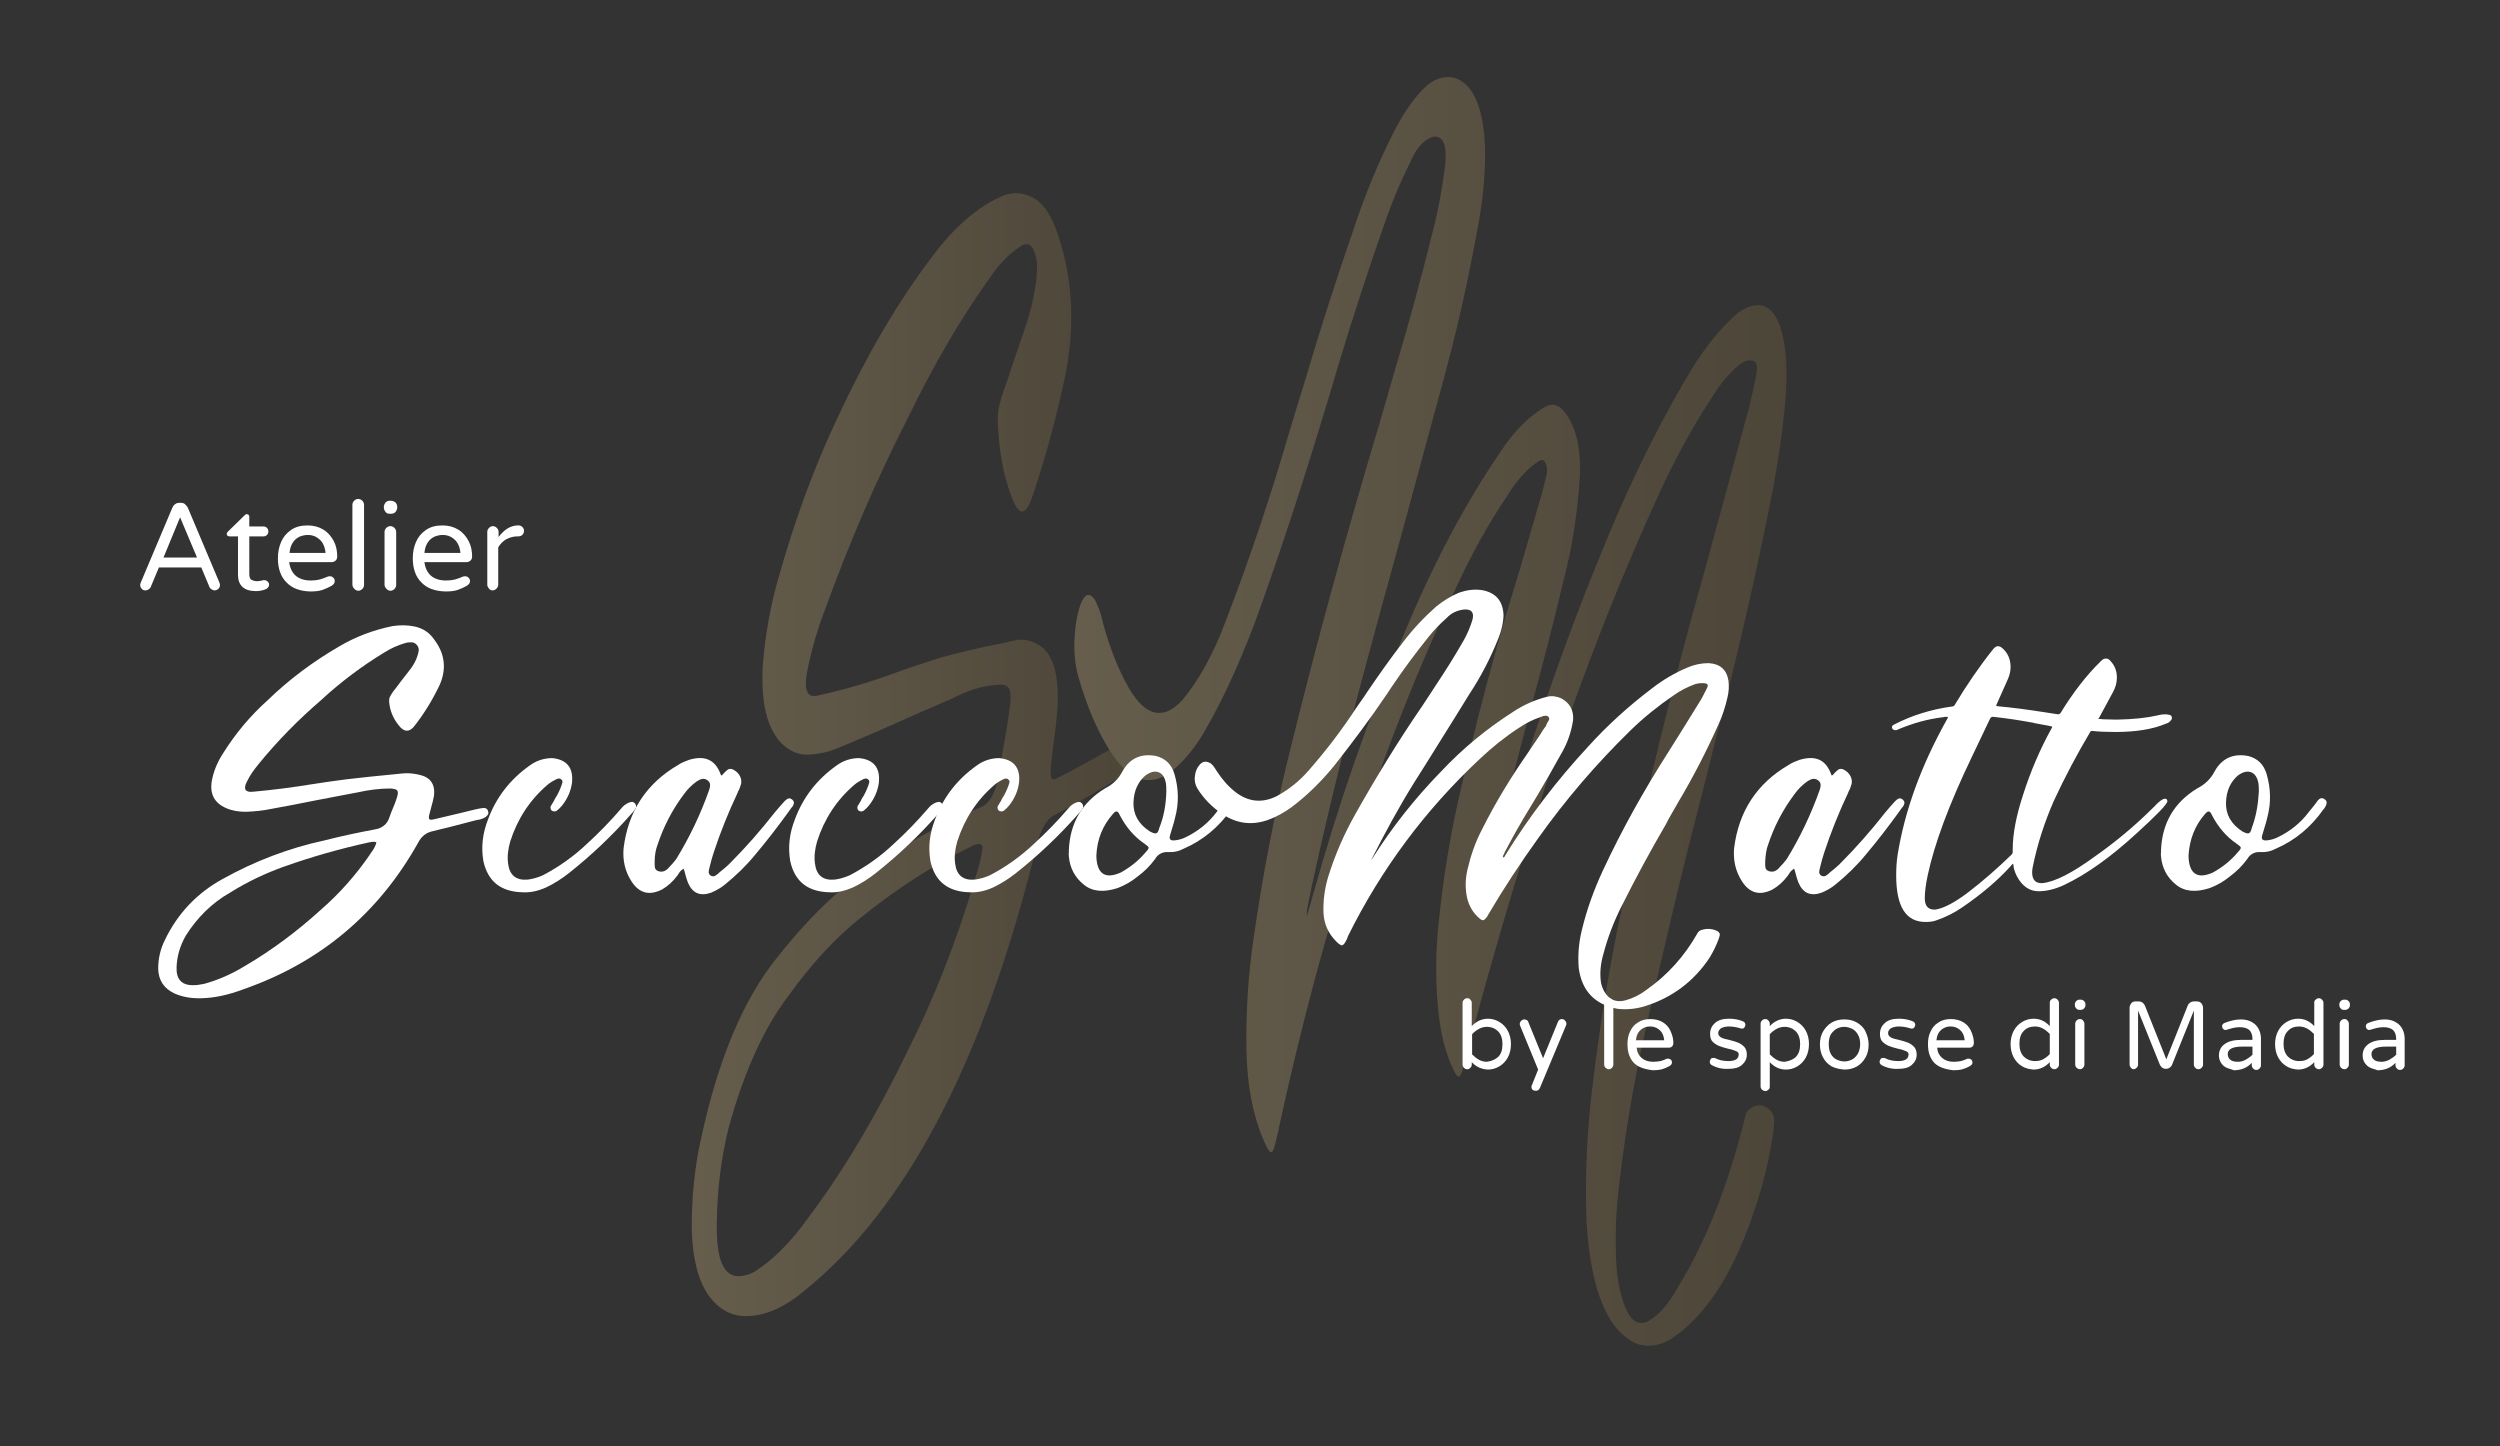 <?xml version="1.0" encoding="utf-8"?>
<!-- Generator: Adobe Illustrator 24.0.0, SVG Export Plug-In . SVG Version: 6.00 Build 0)  -->
<svg version="1.1" xmlns="http://www.w3.org/2000/svg" xmlns:xlink="http://www.w3.org/1999/xlink" x="0px" y="0px"
	 viewBox="0 0 708 409.5" style="enable-background:new 0 0 708 409.5;" xml:space="preserve">
<rect x="0" y="0" width="708" height="409.5" fill="#333333" stroke="none"/>
<style type="text/css">
	.st0{opacity:0.3;}
	.st1{fill:url(#SVGID_1_);}
	.st2{fill:url(#SVGID_2_);}
	.st3{fill:url(#SVGID_3_);}
	.st4{fill:url(#SVGID_4_);}
	.st5{fill:#181818;stroke:#FFFFFF;stroke-miterlimit:10;}
	.st6{fill:#FFFFFF;}
	.st7{fill:#161616;}
</style>
<g id="Livello_1">
	<g class="st0">
		<linearGradient id="SVGID_1_" gradientUnits="userSpaceOnUse" x1="195.928" y1="213.772" x2="319.846" y2="213.772">
			<stop  offset="0" style="stop-color:#DEC187"/>
			<stop  offset="1" style="stop-color:#877145"/>
		</linearGradient>
		<path class="st1" d="M212.3,372.7c-4,0.3-7.5-1.1-10.4-4.3c-3.8-4.2-5.8-11.1-6-20.7c0-8.7,0.8-16.9,2.5-24.6
			c4.8-22.7,12.1-40.2,21.9-52.2c12-15.2,24.8-26.1,38.3-32.8c6.2-3.6,12.5-6.7,18.9-9.4c2.9-1,4.7-4.5,5.6-10.5
			c0.4-2.8,0.9-5.6,1.4-8.4c0.5-2.7,0.9-5.4,1.3-8.2c0.5-2.9,0.5-4.9,0.2-6c-0.3-1.1-1.2-1.7-2.5-1.7c-4.2,0.1-8.3,1.2-12.4,3.2
			c-0.5,0.2-0.9,0.4-1.4,0.7c-5.1,2.2-10.2,4.4-15.3,6.7c-5.3,2.4-10.7,4.7-16,6.9c-3.1,1.4-6.3,2.2-9.5,2.3
			c-2.6,0.2-5.2-0.9-7.6-3.2c-4.1-4.3-5.8-11.5-5.3-21.7c0.7-9,2.2-17.3,4.4-24.9c4.7-16.8,10.3-31.9,16.7-45.4
			c8.2-17.7,17.1-32.9,26.8-45.7c6.3-8.5,13-14.3,20.2-17.4c2.7-1,5.4-0.9,8.1,0.4c3.3,1.6,5.9,5.5,7.7,11.6
			c3.9,11.9,4.5,24.7,1.9,38.5c-2.6,12.1-5.6,23.4-9.2,34c-2,6.5-4.1,6.6-6.3,0.3c-2.2-5.9-3.4-12.7-3.7-20.4
			c-0.1-1.6,0-3.1,0.3-4.5s0.7-2.6,1.1-3.9c1-2.8,2-5.7,2.9-8.6c1.2-3.6,2.5-7.2,3.7-10.8c1.1-3.3,2-6.9,2.6-10.8
			c0.3-1.6,0.4-3.3,0.5-4.9c0.1-1.6-0.1-3.1-0.6-4.6c-0.6-1.6-1.3-2.4-2-2.5c-0.8-0.1-1.6,0.1-2.3,0.7c-2.8,1.9-5.5,4.5-8,8.1
			c-8.6,11.9-16.5,25.5-23.9,40.8c-8.5,16.6-16.3,34.7-23.5,54.5c-1.8,4.7-3.3,9.8-4.5,15.3c-1.4,6.4-0.6,9.2,2.6,8.4
			c7.3-1.6,14.6-3.7,21.9-6.4c4.3-1.6,8.7-3,13.1-4.4c5.9-1.6,11.8-3,17.7-4.1c1.3-0.3,2.6-0.6,3.9-0.9c2-0.2,3.9,0.2,5.8,1.3
			c4.2,2.2,6.1,8.2,5.6,18c-0.3,3.3-0.6,6.6-1.1,9.8c-0.2,1.9-0.5,3.9-0.7,5.8c-0.2,2.1-0.2,3.4,0,4.1c0.2,0.6,0.9,0.7,1.8,0.1
			c3.4-1.7,6.7-3.5,10.1-5.4c1.8-1,3.6-2,5.4-3c1-0.6,2-1,3-1.3c0.8,0,1.3,0.8,1.6,2.3c0.2,0.8,0.2,1.6,0.1,2.3
			c-0.1,0.7-0.3,1.4-0.5,2c-0.5,1.1-1,2-1.6,2.5c-0.6,0.6-1.2,1-1.8,1.3c-0.1,0.1-0.2,0.1-0.2,0.1c-1,0.7-2,1.3-3.1,1.9
			c-4.6,2.8-9.2,5.4-13.8,7.8c-2.4,1.2-4.1,4.3-5.3,9.4c-14.9,60.6-36.9,102.4-65.8,125.5C222.4,370.1,217.2,372.4,212.3,372.7z
			 M278.3,239.8c-0.1-0.2-0.2-0.4-0.3-0.4c-0.2-0.3-0.3-0.4-0.4-0.4c-0.6,0-1.2,0.1-1.7,0.3c-11,5.3-21.8,12.2-32.4,20.8
			c-7.1,5.7-13.8,13-20.2,21.9c-7,9.2-12.6,21.6-16.9,37.2c-2.1,8.4-3.3,17.5-3.4,27.2c-0.2,10.4,2,15.4,6.6,15
			c1.3-0.1,2.7-0.5,4-1.2c5.4-3.4,10.4-8.5,15.2-15.2c10.3-13.7,19.8-29.8,28.6-48.1c7-13.9,13.2-29.6,18.5-47.1
			c0.1-0.5,0.3-1,0.4-1.5C277.2,245.7,277.9,242.8,278.3,239.8z"/>
		<linearGradient id="SVGID_2_" gradientUnits="userSpaceOnUse" x1="304.398" y1="201.465" x2="506.071" y2="201.465">
			<stop  offset="0" style="stop-color:#DEC187"/>
			<stop  offset="1" style="stop-color:#877145"/>
		</linearGradient>
		<path class="st2" d="M370.1,259.4c0.2-0.7,0.4-1.3,0.6-2c0.4-1.3,0.7-2.6,1.1-3.8c7.5-26.9,16.2-51.7,26-74.5
			c8.1-19.5,17.2-36.6,27.1-51.1c3.9-6,8.3-10.3,12.9-12.9c1.9-1,3.7-0.4,5.3,1.6c3.2,4,4.7,10.2,4.3,18.5
			c-0.7,10.6-2.3,20.5-4.7,29.6c-2.7,11.4-5.6,22.6-8.6,33.7c-2,7.3-3.9,14.7-5.8,22c0,0.2-0.1,0.4-0.1,0.6
			c-2.3,8.9-4.5,18-6.6,27.3c-0.1,0.4-0.1,0.7-0.2,1c-0.3,1-0.5,2.1-0.5,3.2c0.2,0,0.4-0.1,0.5-0.4c0.1-0.3,0.2-0.6,0.3-1
			c0.1-0.2,0.1-0.4,0.1-0.6c9-33.1,19.4-64,31.1-92.6c7.4-18.4,15.4-35.1,24.2-50.1c4.1-7.3,8.6-13.2,13.4-17.8
			c2.5-2.5,5.1-3.7,7.8-3.7c4.2,0.5,6.7,5.5,7.5,15c0.3,4.9,0.1,9.7-0.4,14.4c-0.8,7.8-1.9,15.4-3.3,22.7
			c-4.5,23-9.6,45.3-15.2,66.9c-0.2,1-0.5,1.9-0.7,2.8c-1.3,5.2-2.6,10.4-3.9,15.5c-6,23.1-11.6,46.7-16.9,70.8
			c-2.8,12.8-5.1,26-6.7,39.8c-1.1,8.1-1.4,16.3-0.9,24.6c0.2,2.8,0.7,5.4,1.3,7.8c1.8,6.8,4.4,9.2,7.8,7.4c3-1.8,5.6-4.8,8-9.1
			c7.9-12.7,14.3-28.6,19.1-47.8c0.2-1.3,0.6-2.3,1.2-2.9c2.1-1.8,4.2-1.7,6.2,0.2c0.6,0.6,0.9,1.4,1,2.3c0.1,0.9,0,2.2-0.2,3.9
			c-0.9,6-2.1,11.6-3.7,16.8c-5.9,20.1-14,33.7-24.1,40.9c-3.4,2.5-6.9,3.3-10.5,2.3c-8.6-3.5-13.4-15.1-14.6-34.8
			c-0.4-11.1,0-22.1,1.1-33c1.9-17.4,4.5-34.2,7.8-50.4c7.2-34.9,15.4-68.6,24.6-101c1.8-6.8,3.7-13.5,5.5-20.2
			c2.3-8.5,4.6-17,6.9-25.4c0.7-2.8,1.4-5.8,2-8.8c0.1-0.4,0.2-0.9,0.2-1.3c0.4-2.1,0.1-3.3-0.9-3.6c-1.3-0.3-2.6,0-3.8,1
			c-2.8,2.3-5.5,5.4-7.9,9.4c-5.9,8.9-11.3,19-16.3,30.2c-12.8,28.3-24.4,58.9-34.7,92c-6.8,21.4-13.1,43.4-19.1,66.1
			c0,0.2-0.1,0.4-0.1,0.6c-0.1,0.4-0.2,0.9-0.3,1.2c-0.4,1.3-0.8,2.1-1.1,2.2c-0.3,0.1-0.8-0.4-1.3-1.4c-2.5-4.9-4.1-11.1-4.7-18.6
			c-0.7-7.8-0.6-15.5,0.2-23.3c1.2-11.9,3-23.2,5.4-34.1c5.1-22.8,10.9-44.7,17.4-65.5c1.5-5.2,3.1-10.5,4.6-15.8
			c0.6-2,1.1-4,1.7-5.9c0-0.1,0.1-0.3,0.1-0.3c0.2-0.7,0.4-1.5,0.6-2.3c0.1-0.6,0.3-1.2,0.4-1.7c0.2-0.7,0.4-1.5,0.5-2.2
			c0.1-0.7,0-1.5-0.2-2.2c-0.4-1-0.8-1.4-1.3-1.3c-0.5,0.1-1,0.3-1.5,0.8c-0.1,0.1-0.3,0.2-0.4,0.2c-2.8,2.2-5.5,5.2-7.9,9.2
			c-5.3,7.8-10.2,16.7-14.7,26.5c-20.7,43.7-37.3,94.3-49.8,151.9c-0.1,0.4-0.1,0.7-0.2,1.1c-0.1,0.4-0.2,0.8-0.3,1.2
			c-0.7,3.2-1.2,4.9-1.7,5.1c-0.5,0.2-1.2-0.9-2.3-3.5c-3-7-4.6-15.4-4.8-25.2c-0.2-10.9,0.5-21.5,2-31.8c2.6-18,5.9-35.3,10-51.9
			c7.8-31.8,16.3-62.7,25.3-92.7c1.7-5.9,3.4-11.7,5.1-17.6c3.8-12.7,7.3-25.7,10.6-39c1.4-5.4,2.4-11.2,3.2-17.2
			c0.7-6-0.3-8.9-3.1-8.7c-2.6,0.6-4.9,3-6.7,7.2c-2.4,4.8-4.7,10.1-6.7,15.7c-4.9,13.9-9.6,28.2-14,42.9c-0.5,1.8-1.1,3.6-1.6,5.4
			c-0.2,0.5-0.3,1.1-0.5,1.7c-6.1,20.3-12.4,40-19.2,59.1c-4.8,13.7-10.2,25.9-16.3,36.5c-2.9,4.9-6.1,8.7-9.5,11.4
			c-6,4.4-11.6,2.6-16.9-5.4c-3.8-5.8-6.9-13.1-9.4-21.8c-0.8-3.1-1.2-6.6-1-10.5c0.2-4,0.8-7.3,1.8-10c1.2-2.9,2.6-3.2,4.1-0.8
			c0.8,1.6,1.5,3.5,2,5.6c0.1,0.3,0.2,0.6,0.2,0.9c1.9,6.9,4.3,13,7.2,18.1c4.8,8.3,9.9,9.4,15.3,3.5c4.6-5.6,8.7-12.9,12.1-22
			c6.6-17.1,12.7-35.1,18.2-54.1c0.5-1.7,1.1-3.5,1.6-5.3c0.9-2.8,1.7-5.6,2.6-8.4c4.2-14.3,8.7-28.3,13.4-41.9
			c3.7-11.3,7.9-21.5,12.7-30.6c2.6-4.9,5.5-8.8,8.6-11.7c2.7-2.2,5.5-2.9,8.3-2c5.4,2.2,8.1,9.5,8.2,21.9
			c-0.1,6.4-0.7,12.6-1.8,18.7c-3,16.9-6.7,33.1-11,48.4c-3.8,14.2-7.7,28.3-11.5,42.4c-3.1,11.1-6.1,22.2-9.1,33.3
			c-5.7,21-11,42.5-15.8,64.5c-0.4,1.8-0.7,3.6-1.1,5.4c-0.1,0.4-0.1,0.9-0.2,1.3c0,0.2,0,0.4,0,0.7
			C370.1,258.9,370.1,259.1,370.1,259.4z"/>
	</g>
</g>
<g id="Livello_5">
</g>
<g id="Livello_2">
</g>
<g id="Livello_3">
</g>
<g id="Livello_4">
	<g>
		<path class="st6" d="M57.1,282.7c-3,0.1-5.6-0.4-7.8-1.4c-2.9-1.4-4.4-3.7-4.5-6.9c0-2.9,0.6-5.6,1.9-8.2
			c3.6-7.5,9.1-13.3,16.4-17.3c9-5,18.6-8.7,28.8-10.9c4.7-1.2,9.4-2.2,14.2-3.1c2.1-0.3,3.6-1.5,4.2-3.5c0.3-0.9,0.7-1.9,1.1-2.8
			c0.4-0.9,0.7-1.8,1-2.7c0.3-1,0.4-1.6,0.1-2c-0.2-0.4-0.9-0.5-1.9-0.6c-3.1,0-6.2,0.4-9.3,1.1c-0.3,0.1-0.7,0.1-1.1,0.2
			c-3.8,0.7-7.7,1.5-11.5,2.2c-4,0.8-8,1.6-12,2.3c-2.3,0.5-4.7,0.7-7.1,0.8c-2,0-3.9-0.3-5.7-1.1c-3.1-1.4-4.4-3.8-4-7.2
			c0.5-3,1.6-5.7,3.3-8.3c3.5-5.6,7.7-10.6,12.6-15c6.1-5.9,12.8-10.9,20.2-15.2c4.7-2.8,9.8-4.7,15.2-5.8c2-0.3,4.1-0.3,6.1,0.1
			c2.5,0.5,4.4,1.8,5.8,3.9c2.9,3.9,3.4,8.2,1.4,12.7c-1.9,4-4.2,7.8-6.9,11.3c-1.5,2.1-3.1,2.2-4.7,0.1c-1.6-2-2.5-4.2-2.7-6.7
			c0-0.5,0-1,0.3-1.5s0.5-0.9,0.8-1.3c0.7-0.9,1.5-1.9,2.2-2.9c0.9-1.2,1.9-2.4,2.8-3.6c0.8-1.1,1.5-2.3,1.9-3.6
			c0.2-0.5,0.3-1.1,0.4-1.6c0-0.5-0.1-1-0.5-1.5c-0.4-0.5-1-0.8-1.5-0.8c-0.6,0-1.2,0-1.8,0.2c-2.1,0.6-4.1,1.5-6,2.7
			c-6.4,3.9-12.4,8.4-17.9,13.5c-6.4,5.5-12.3,11.5-17.6,18c-1.3,1.6-2.5,3.2-3.4,5.1c-1.1,2.1-0.4,3.1,1.9,2.8
			c5.5-0.5,11-1.2,16.5-2.1c3.3-0.5,6.5-1,9.8-1.4c4.4-0.5,8.8-1,13.3-1.4c1-0.1,2-0.2,3-0.3c1.5-0.1,2.9,0.1,4.3,0.4
			c3.2,0.7,4.6,2.7,4.2,6c-0.2,1.1-0.5,2.2-0.8,3.3c-0.2,0.6-0.3,1.3-0.5,1.9c-0.2,0.7-0.2,1.1,0,1.4c0.2,0.2,0.6,0.2,1.4,0
			c2.5-0.6,5-1.2,7.6-1.8c1.4-0.3,2.7-0.7,4.1-1c0.8-0.2,1.5-0.3,2.3-0.4c0.6,0,1,0.3,1.2,0.8c0.1,0.3,0.1,0.5,0.1,0.8
			c-0.1,0.2-0.2,0.5-0.4,0.6c-0.3,0.4-0.7,0.6-1.2,0.8c-0.4,0.2-0.9,0.3-1.4,0.4c-0.1,0-0.1,0-0.2,0c-0.8,0.2-1.5,0.4-2.3,0.6
			c-3.4,0.9-6.9,1.8-10.3,2.6c-1.8,0.4-3.1,1.4-4,3.1c-11.2,20.1-27.7,34-49.4,41.6C64.6,281.8,60.8,282.6,57.1,282.7z M106.6,238.6
			c-0.1-0.1-0.1-0.1-0.2-0.1c-0.1-0.1-0.2-0.1-0.3-0.1c-0.4,0-0.9,0-1.3,0.1c-8.3,1.8-16.4,4.1-24.3,6.9c-5.3,1.9-10.4,4.3-15.2,7.3
			c-5.3,3-9.5,7.2-12.7,12.3c-1.6,2.8-2.5,5.8-2.6,9c-0.1,3.4,1.5,5.1,4.9,5c1,0,2-0.2,3-0.4c4-1.1,7.8-2.8,11.4-5
			c7.7-4.5,14.9-9.9,21.5-15.9c5.3-4.6,9.9-9.8,13.9-15.6c0.1-0.2,0.2-0.3,0.3-0.5C105.8,240.6,106.3,239.7,106.6,238.6z"/>
		<path class="st6" d="M148.2,252.7c-6.3-0.1-10-3-11.3-8.8c-0.7-4.1-0.2-8,1.3-11.8c2.3-6.3,6.3-11.4,11.8-15.3
			c1.9-1.4,4.1-2.1,6.4-2.1c4.1,0.4,6,2.7,5.6,6.9c-0.3,2.4-1.3,4.6-2.8,6.5c-0.4,0.5-0.9,1-1.4,1.4c-0.2,0.2-0.5,0.3-0.8,0.3
			c-0.3,0-0.6-0.1-0.8-0.3c-0.2-0.2-0.3-0.5-0.3-0.7c0-0.2,0-0.5,0.2-0.7c0.3-0.5,0.6-1,0.9-1.5c0-0.1,0.1-0.2,0.1-0.3
			c0.9-1.3,1.5-2.7,2-4.1c0,0,0-0.1,0-0.1c0.1-0.2,0.2-0.5,0.2-0.7c0-0.2-0.1-0.5-0.3-0.6c-0.2-0.2-0.5-0.4-0.8-0.3
			c-0.3,0-0.6,0.1-0.8,0.3c0,0,0,0-0.1,0c-0.8,0.4-1.6,0.9-2.3,1.5c-5,4.3-8.5,9.7-10.5,16c-0.6,2.1-0.9,4.2-0.6,6.3
			c0.4,3.3,2.3,4.8,5.6,4.5c1.5-0.2,2.8-0.6,4.2-1.2c4.6-2.4,8.8-5.4,12.6-9c3.4-3.1,6.6-6.4,9.6-9.9c0.6-0.8,1.3-1.3,2.2-1.7
			c0.3-0.1,0.6-0.2,0.9-0.2c0.3,0,0.5,0.1,0.8,0.4c0.4,0.5,0.5,1.1,0.1,1.6c-0.4,0.6-0.8,1.1-1.3,1.6c-5.3,6-11.1,11.5-17.4,16.5
			c-2,1.6-4.2,3-6.5,4.1C152.5,252.3,150.3,252.8,148.2,252.7z"/>
		<path class="st6" d="M204.2,219.6c0.1,0,0.2,0,0.3-0.1c0.1-0.1,0.2-0.1,0.2-0.2c0,0,0,0,0.1-0.1c0.7-0.8,1.2-1.2,1.6-1.4
			c0.4-0.1,0.9-0.1,1.5,0.3c0.7,0.4,1.2,0.9,1.6,1.6c0.4,0.7,0.5,1.4,0.4,2.2c-0.2,0.8-0.5,1.6-0.9,2.3c0,0.1-0.1,0.2-0.1,0.3
			c-2.6,5.5-4.9,11.2-6.8,17c-0.4,1.3-0.8,2.6-1.1,3.9c0,0.1,0,0.3-0.1,0.4c-0.1,0.4-0.2,0.8-0.2,1.2c0,0.4,0.2,0.7,0.6,1
			c0.4,0.2,0.8,0.2,1.1,0.1c0.3-0.2,0.7-0.4,1-0.7c0.1-0.1,0.2-0.2,0.3-0.3c1-0.8,2-1.6,2.9-2.5c4.6-4.6,8.8-9.4,12.8-14.5
			c0.9-1.1,1.8-2.1,2.7-3.1c0.3-0.3,0.6-0.6,1-0.8c0.4-0.2,0.8-0.1,1.2,0.2c0.5,0.4,0.6,0.8,0.5,1.2c-0.1,0.4-0.3,0.8-0.7,1.2
			c-0.3,0.5-0.7,0.9-1,1.4c-2.9,4-5.9,7.9-9.1,11.7c-2.6,3.2-5.5,6-8.7,8.6c-1.2,1-2.5,1.7-3.9,2.3c-3.1,1.1-5.3,0.2-6.6-2.9
			c-0.3-0.8-0.6-1.7-0.8-2.6c-0.1-0.4-0.2-0.8-0.4-1.3c-0.6,0.4-1.1,0.8-1.4,1.4c-0.1,0.2-0.3,0.4-0.4,0.6c-1.2,1.6-2.6,2.9-4.3,3.9
			c-3.6,1.8-6.4,1.1-8.6-2.2c-1.9-2.9-2.6-6.1-2.3-9.5c1.3-10.4,6.4-18.3,15.5-23.6c0.9-0.6,1.9-1,3-1.4
			C199.7,213.8,202.7,215.2,204.2,219.6z M185.4,244c0,0.2,0,0.4,0,0.6c0,0.4,0,0.8,0.1,1.2c0.1,0.4,0.4,0.7,0.9,0.9
			c0.6,0.2,1.2,0.2,1.7,0c0.5-0.2,1-0.6,1.4-1.1c0.7-0.7,1.4-1.5,2-2.3c3.8-6.2,6.9-12.7,9.3-19.5c0.2-0.5,0.3-1,0.3-1.5
			c0-0.5-0.2-0.9-0.7-1.3c-0.5-0.4-1.1-0.5-1.6-0.4c-0.5,0.1-1,0.4-1.5,0.7c-1.4,1-2.6,2.2-3.6,3.6c-3.3,4.4-5.8,9.2-7.5,14.4
			C185.7,240.6,185.4,242.2,185.4,244z"/>
		<path class="st6" d="M235.1,252.7c-6.3-0.1-10-3-11.3-8.8c-0.7-4.1-0.2-8,1.3-11.8c2.3-6.3,6.3-11.4,11.8-15.3
			c1.9-1.4,4.1-2.1,6.4-2.1c4.1,0.4,6,2.7,5.6,6.9c-0.3,2.4-1.3,4.6-2.8,6.5c-0.4,0.5-0.9,1-1.4,1.4c-0.2,0.2-0.5,0.3-0.8,0.3
			c-0.3,0-0.6-0.1-0.8-0.3c-0.2-0.2-0.3-0.5-0.3-0.7c0-0.2,0-0.5,0.2-0.7c0.3-0.5,0.6-1,0.9-1.5c0-0.1,0.1-0.2,0.1-0.3
			c0.9-1.3,1.5-2.7,2-4.1c0,0,0-0.1,0-0.1c0.1-0.2,0.2-0.5,0.2-0.7c0-0.2-0.1-0.5-0.3-0.6c-0.2-0.2-0.5-0.4-0.8-0.3
			c-0.3,0-0.6,0.1-0.8,0.3c0,0,0,0-0.1,0c-0.8,0.4-1.6,0.9-2.3,1.5c-5,4.3-8.5,9.7-10.5,16c-0.6,2.1-0.9,4.2-0.6,6.3
			c0.4,3.3,2.3,4.8,5.6,4.5c1.5-0.2,2.8-0.6,4.2-1.2c4.6-2.4,8.8-5.4,12.6-9c3.4-3.1,6.6-6.4,9.6-9.9c0.6-0.8,1.3-1.3,2.2-1.7
			c0.3-0.1,0.6-0.2,0.9-0.2c0.3,0,0.5,0.1,0.8,0.4c0.4,0.5,0.5,1.1,0.1,1.6c-0.4,0.6-0.8,1.1-1.3,1.6c-5.3,6-11.1,11.5-17.4,16.5
			c-2,1.6-4.2,3-6.5,4.1C239.3,252.3,237.2,252.8,235.1,252.7z"/>
		<path class="st6" d="M274.8,252.7c-6.3-0.1-10-3-11.3-8.8c-0.7-4.1-0.2-8,1.3-11.8c2.3-6.3,6.3-11.4,11.8-15.3
			c1.9-1.4,4.1-2.1,6.4-2.1c4.1,0.4,6,2.7,5.6,6.9c-0.3,2.4-1.3,4.6-2.8,6.5c-0.4,0.5-0.9,1-1.4,1.4c-0.2,0.2-0.5,0.3-0.8,0.3
			c-0.3,0-0.6-0.1-0.8-0.3c-0.2-0.2-0.3-0.5-0.3-0.7c0-0.2,0-0.5,0.2-0.7c0.3-0.5,0.6-1,0.9-1.5c0-0.1,0.1-0.2,0.1-0.3
			c0.9-1.3,1.5-2.7,2-4.1c0,0,0-0.1,0-0.1c0.1-0.2,0.2-0.5,0.2-0.7c0-0.2-0.1-0.5-0.3-0.6c-0.2-0.2-0.5-0.4-0.8-0.3
			c-0.3,0-0.6,0.1-0.8,0.3c0,0,0,0-0.1,0c-0.8,0.4-1.6,0.9-2.3,1.5c-5,4.3-8.5,9.7-10.5,16c-0.6,2.1-0.9,4.2-0.6,6.3
			c0.4,3.3,2.3,4.8,5.6,4.5c1.5-0.2,2.8-0.6,4.2-1.2c4.6-2.4,8.8-5.4,12.6-9c3.4-3.1,6.6-6.4,9.6-9.9c0.6-0.8,1.3-1.3,2.2-1.7
			c0.3-0.1,0.6-0.2,0.9-0.2c0.3,0,0.5,0.1,0.8,0.4c0.4,0.5,0.5,1.1,0.1,1.6c-0.4,0.6-0.8,1.1-1.3,1.6c-5.3,6-11.1,11.5-17.4,16.5
			c-2,1.6-4.2,3-6.5,4.1C279.1,252.3,276.9,252.8,274.8,252.7z"/>
		<path class="st6" d="M302.7,240.8c0.3-7.7,3.7-13.5,10.2-17.5c2.2-1.1,3.9-2.7,5-4.9c2.1-3.7,5.3-5.1,9.5-4.3
			c2.7,0.7,4.4,2.4,5.2,5.1c1.2,4.1,1.3,8.2,0.2,12.3c-0.2,1-0.5,1.9-0.8,2.9c-0.2,0.7-0.4,1.4-0.6,2c-0.4,1.2,0,1.7,1.2,1.6
			c1.1-0.1,2.2-0.4,3.2-0.9c3.5-1.7,6.5-4.1,8.8-7.2c0.4-0.5,0.9-1.1,1.3-1.6c0.4-0.5,0.8-1,1.2-1.6c0.6-0.7,1.2-0.9,2-0.3
			c0.3,0.2,0.5,0.5,0.5,0.9c0,0.3-0.1,0.7-0.3,1c-0.1,0.3-0.3,0.6-0.6,0.9c-3.5,5-8,8.8-13.6,11.2c-1.3,0.7-2.7,1-4.2,0.9
			c-1.7-0.1-3,0.6-3.8,2c-1.4,1.9-3,3.5-4.9,4.9c-1.7,1.4-3.6,2.5-5.7,3.3c-4,1.3-7.2,1-9.6-1c-2.5-2-3.9-4.7-4.2-7.9
			c0-0.4-0.1-0.8,0-1.2C302.7,241.2,302.7,241,302.7,240.8z M310.5,242.1c0,0.1,0,0.2,0,0.3c0,0.2,0,0.3,0,0.5
			c0.3,4.7,2.6,6.1,6.9,4.2c2.7-1.5,5.1-3.4,7.1-5.8c0.5-0.5,0.8-1,0.8-1.2c0-0.3-0.4-0.6-1.1-1.1c-3.1-2.1-5.4-4.9-7.1-8.2
			c-0.3-0.7-0.6-1-0.9-1c-0.3,0-0.6,0.2-1.1,0.8C312.3,233.8,310.7,237.7,310.5,242.1z M330.3,224.3c0-0.1,0-0.3,0-0.5
			c0-0.5,0-1.2-0.1-1.9c-0.3-1.7-1-2.8-2.1-3.2c-1.1-0.4-2.3-0.1-3.7,0.9c-2.1,1.8-3.3,4.3-3.4,7.7c-0.1,3.3,1.4,6.1,4.7,8.2
			c0.8,0.4,1.3,0.6,1.7,0.5c0.4-0.1,0.7-0.6,0.9-1.5C329.6,231.3,330.2,227.9,330.3,224.3z"/>
		<path class="st6" d="M387.4,245.2c0.1-0.2,0.3-0.4,0.4-0.7c0.3-0.4,0.5-0.9,0.8-1.3c5.6-8.9,12.1-17.1,19.5-24.7
			c6.1-6.5,12.9-12.1,20.4-16.9c3-2,6.2-3.4,9.7-4.3c1.4-0.3,2.7-0.1,4,0.5c2.4,1.3,3.5,3.4,3.3,6.1c-0.5,3.5-1.7,6.8-3.5,9.8
			c-2.1,3.8-4.2,7.5-6.4,11.2c-1.5,2.4-2.9,4.9-4.4,7.3c0,0.1,0,0.1-0.1,0.2c-1.8,3-3.4,6-5,9c0,0.1-0.1,0.2-0.1,0.3
			c-0.2,0.3-0.4,0.7-0.4,1.1c0.2,0,0.3,0,0.4-0.1c0.1-0.1,0.2-0.2,0.2-0.3c0-0.1,0.1-0.1,0.1-0.2c6.8-11,14.6-21.2,23.4-30.7
			c5.5-6.1,11.6-11.6,18.2-16.6c3.1-2.4,6.5-4.4,10.1-5.9c1.9-0.8,3.8-1.2,5.9-1.2c3.2,0.2,5.1,1.8,5.6,5c0.2,1.6,0.1,3.2-0.3,4.8
			c-0.6,2.6-1.4,5.1-2.5,7.5c-3.4,7.6-7.2,15-11.5,22.2c-0.2,0.3-0.3,0.6-0.5,0.9c-1,1.7-2,3.4-2.9,5.2c-4.5,7.7-8.7,15.5-12.7,23.5
			c-2.1,4.2-3.8,8.6-5,13.2c-0.8,2.7-1.1,5.4-0.7,8.2c0.2,0.9,0.5,1.8,1,2.6c1.3,2.2,3.3,3.1,5.9,2.4c2.2-0.6,4.2-1.6,6-3
			c6-4.2,10.7-9.5,14.3-15.8c0.2-0.4,0.5-0.8,0.9-1c1.6-0.6,3.1-0.6,4.7,0.1c0.4,0.2,0.7,0.5,0.8,0.8c0.1,0.3,0,0.7-0.2,1.3
			c-0.7,2-1.6,3.8-2.7,5.6c-4.4,6.6-10.5,11.2-18.1,13.6c-2.5,0.8-5.2,1.1-7.9,0.8c-6.4-1.2-10.1-5-11-11.5c-0.3-3.7,0-7.3,0.9-10.9
			c1.4-5.8,3.4-11.3,5.9-16.7c5.4-11.6,11.6-22.7,18.5-33.5c1.4-2.2,2.8-4.5,4.2-6.7c1.7-2.8,3.5-5.6,5.2-8.4c0.5-0.9,1-1.9,1.5-2.9
			c0.1-0.1,0.1-0.3,0.2-0.4c0.3-0.7,0.1-1.1-0.7-1.2c-1-0.1-2,0-2.9,0.3c-2.1,0.8-4.1,1.8-5.9,3.1c-4.4,3-8.5,6.3-12.3,10
			c-9.6,9.4-18.3,19.5-26.1,30.5c-5.1,7.1-9.9,14.4-14.3,21.9c0,0.1,0,0.1-0.1,0.2c-0.1,0.1-0.2,0.3-0.3,0.4
			c-0.3,0.4-0.6,0.7-0.9,0.7c-0.2,0-0.6-0.1-1-0.5c-1.9-1.6-3.1-3.7-3.6-6.2c-0.5-2.6-0.4-5.1,0.2-7.7c0.9-3.9,2.2-7.7,4.1-11.3
			c3.8-7.6,8.2-14.8,13-21.7c1.2-1.7,2.3-3.5,3.5-5.2c0.4-0.7,0.8-1.3,1.3-2c0,0,0-0.1,0.1-0.1c0.2-0.2,0.3-0.5,0.4-0.8
			c0.1-0.2,0.2-0.4,0.3-0.6c0.2-0.2,0.3-0.5,0.4-0.7c0.1-0.2,0-0.5-0.1-0.7c-0.3-0.3-0.6-0.5-1-0.4c-0.4,0-0.7,0.1-1.1,0.3
			c-0.1,0-0.2,0-0.3,0.1c-2.1,0.7-4.1,1.7-6,3c-4,2.6-7.6,5.5-11.1,8.8c-15.5,14.5-28,31.3-37.4,50.3c0,0.1-0.1,0.2-0.1,0.4
			c-0.1,0.1-0.1,0.3-0.2,0.4c-0.5,1.1-0.9,1.6-1.3,1.7c-0.3,0.1-0.9-0.3-1.7-1.1c-2.3-2.3-3.5-5.1-3.6-8.3
			c-0.1-3.6,0.4-7.1,1.5-10.5c1.9-6,4.4-11.7,7.5-17.2c5.9-10.5,12.2-20.8,19-30.7c1.3-2,2.6-3.9,3.8-5.8c2.8-4.2,5.5-8.5,8-12.9
			c1-1.8,1.8-3.7,2.4-5.7c0.5-2-0.2-3-2.3-2.9c-2,0.2-3.7,1-5,2.4c-1.8,1.6-3.5,3.3-5,5.2c-3.7,4.6-7.2,9.3-10.5,14.2
			c-0.4,0.6-0.8,1.2-1.2,1.8c-0.1,0.2-0.2,0.4-0.4,0.6c-4.5,6.7-9.4,13.2-14.4,19.6c-3.6,4.5-7.7,8.6-12.3,12.1
			c-2.2,1.6-4.5,2.9-7.1,3.8c-4.5,1.5-8.7,0.9-12.7-1.8c-2.8-1.9-5.2-4.3-7-7.2c-0.6-1-0.9-2.2-0.7-3.5c0.1-1.3,0.6-2.4,1.4-3.3
			c0.9-1,1.9-1,3.1-0.3c0.6,0.5,1.1,1.2,1.5,1.9c0.1,0.1,0.1,0.2,0.2,0.3c1.5,2.3,3.2,4.3,5.4,6c3.6,2.7,7.4,3.1,11.5,1.1
			c3.5-1.9,6.5-4.3,9.1-7.3c5-5.7,9.5-11.6,13.6-17.9c0.4-0.6,0.8-1.1,1.2-1.7c0.6-0.9,1.3-1.8,1.9-2.8c3.2-4.7,6.5-9.4,10-13.9
			c2.8-3.7,6-7.1,9.5-10.2c2-1.6,4.1-2.9,6.5-3.9c2.1-0.7,4.1-1,6.3-0.7c4.1,0.7,6.1,3.2,6.2,7.3c-0.1,2.1-0.6,4.2-1.4,6.2
			c-2.2,5.6-5,11-8.3,16c-2.9,4.7-5.8,9.4-8.7,14c-2.3,3.7-4.6,7.4-6.9,11c-4.3,6.9-8.2,14.1-11.9,21.4c-0.3,0.6-0.5,1.2-0.8,1.8
			c0,0.1-0.1,0.3-0.1,0.4c0,0,0,0.1,0,0.2C387.4,245,387.4,245.1,387.4,245.2z"/>
		<path class="st6" d="M518.7,219.6c0.1,0,0.2,0,0.3-0.1c0.1-0.1,0.2-0.1,0.2-0.2c0,0,0,0,0.1-0.1c0.7-0.8,1.2-1.2,1.6-1.4
			c0.4-0.1,0.9-0.1,1.5,0.3c0.7,0.4,1.2,0.9,1.6,1.6c0.4,0.7,0.5,1.4,0.4,2.2c-0.2,0.8-0.5,1.6-0.9,2.3c0,0.1-0.1,0.2-0.1,0.3
			c-2.6,5.5-4.9,11.2-6.8,17c-0.4,1.3-0.8,2.6-1.1,3.9c0,0.1,0,0.3-0.1,0.4c-0.1,0.4-0.2,0.8-0.2,1.2c0,0.4,0.2,0.7,0.6,1
			c0.4,0.2,0.8,0.2,1.1,0.1c0.3-0.2,0.7-0.4,1-0.7c0.1-0.1,0.2-0.2,0.3-0.3c1-0.8,2-1.6,2.9-2.5c4.6-4.6,8.8-9.4,12.8-14.5
			c0.9-1.1,1.8-2.1,2.7-3.1c0.3-0.3,0.6-0.6,1-0.8c0.4-0.2,0.8-0.1,1.2,0.2c0.5,0.4,0.6,0.8,0.5,1.2c-0.1,0.4-0.3,0.8-0.7,1.2
			c-0.3,0.5-0.7,0.9-1,1.4c-2.9,4-5.9,7.9-9.1,11.7c-2.6,3.2-5.5,6-8.7,8.6c-1.2,1-2.5,1.7-3.9,2.3c-3.1,1.1-5.3,0.2-6.6-2.9
			c-0.3-0.8-0.6-1.7-0.8-2.6c-0.1-0.4-0.2-0.8-0.4-1.3c-0.6,0.4-1.1,0.8-1.4,1.4c-0.1,0.2-0.3,0.4-0.4,0.6c-1.2,1.6-2.6,2.9-4.3,3.9
			c-3.6,1.8-6.4,1.1-8.6-2.2c-1.9-2.9-2.6-6.1-2.3-9.5c1.3-10.4,6.4-18.3,15.5-23.6c0.9-0.6,1.9-1,3-1.4
			C514.3,213.8,517.2,215.2,518.7,219.6z M499.9,244c0,0.2,0,0.4,0,0.6c0,0.4,0,0.8,0.1,1.2c0.1,0.4,0.4,0.7,0.9,0.9
			c0.6,0.2,1.2,0.2,1.7,0c0.5-0.2,1-0.6,1.4-1.1c0.7-0.7,1.4-1.5,2-2.3c3.8-6.2,6.9-12.7,9.3-19.5c0.2-0.5,0.3-1,0.3-1.5
			c0-0.5-0.2-0.9-0.7-1.3c-0.5-0.4-1.1-0.5-1.6-0.4c-0.5,0.1-1,0.4-1.5,0.7c-1.4,1-2.6,2.2-3.6,3.6c-3.3,4.4-5.8,9.2-7.5,14.4
			C500.2,240.6,500,242.2,499.9,244z"/>
		<path class="st6" d="M545.3,261.1c-5.6,0-8.3-4.4-8.3-13.2c0-1.9,0.1-3.9,0.4-5.8c2-12.4,6.6-25.2,14-38.4l0.3-0.6l-0.5-0.1
			c-0.3,0-0.6,0-0.8,0.1c-4.4,0.5-8.6,1.7-12.7,3.4c-0.3,0.2-0.7,0.3-1,0.3c-0.6-0.1-0.9-0.4-0.9-0.9c0-0.3,0.2-0.5,0.6-0.7
			c5-2.6,10.5-4.3,16.3-5.1c0.4,0,0.8-0.2,0.9-0.5c3.3-5.5,6.9-10.8,10.9-15.8c0.4-0.5,0.9-0.8,1.3-0.8s0.9,0.2,1.3,0.6
			c1.5,1.3,2.3,3.1,2.3,5.3c0,1.2-0.3,2.4-0.8,3.5l-3.3,7.4c0,0.1,0.1,0.1,0.4,0.2c4.4,0.4,8.8,1,13.3,1.7c0.6,0.1,1.2,0.2,1.9,0.3
			c0.6,0.1,1.3,0.2,2,0.3c0.2,0,0.4-0.1,0.6-0.3c3.6-5.9,7.4-10.8,11.5-14.8c0.5-0.5,0.9-0.7,1.4-0.7c0.5,0,0.9,0.2,1.3,0.7
			c1.2,1.3,1.8,2.8,1.8,4.7c0,1.5-0.4,2.8-1.1,4.1l-3.9,7.2l-0.3,0.4c0.3,0,0.7,0,1.3,0.1l4,0.1c4.7-0.1,8.5-0.5,11.5-1.2
			c0.7-0.2,1.4-0.3,2.1-0.3c0.3,0,0.6,0,1,0.1l0.5,0.1c0.3,0.2,0.5,0.5,0.5,0.8c0,0.2-0.1,0.5-0.3,0.7c-0.3,0.4-0.8,0.8-1.3,0.9
			c-3.7,1.6-8.5,2.4-14.5,2.4c-2.5,0-4.7-0.1-6.5-0.3h-0.1c-0.2,0-0.3,0.1-0.4,0.2c-3.8,6.4-7.3,13-10.4,19.7
			c-2.6,6-4.6,12.1-5.9,18.5c-0.1,0.5-0.2,1.1-0.2,1.6c0,2.1,0.9,3.1,2.6,3.1l0.4,0c3.5-0.4,8.4-2.9,14.7-7.5
			c6-4.2,11.6-8.9,16.7-14c0.1,0,0.2-0.1,0.2-0.2c1.4-1.5,2.4-2.2,3-2.2c0.4,0,0.7,0.2,0.7,0.7c0,0.8-2.9,3.8-8.6,9
			c-7.5,6.9-14.4,11.8-20.8,14.8c-2.4,1.1-4.8,1.7-7.1,1.7c-2.5,0-4.6-1.4-6.1-4.2c-0.7-1.4-1-2.5-1-3.3c0,0-0.1-0.1-0.1-0.3
			c-0.3,0.2-0.5,0.4-0.7,0.7c-3.6,4-8.2,7.9-13.6,11.6c-2.3,1.6-4.9,2.9-7.6,3.8C547.4,261,546.4,261.1,545.3,261.1z M548.1,257.6
			c2.5-0.4,5.6-2.1,9.3-4.9c4.3-3.3,8.4-6.9,12.3-10.7c0.2-0.2,0.3-0.4,0.3-0.7l0-0.8c0-4.3,1-9.5,2.9-15.3c2.1-6.6,4.8-13,8.2-19.1
			l0.1-0.3c0-0.1-1.7-0.4-5-1l-0.3-0.1c-3.8-0.7-7.6-1.3-11.5-1.7h-0.1c-0.3,0-0.5,0.2-0.7,0.5l-5.1,10.7
			c-6.5,13.5-10.7,24.8-12.6,33.8c-0.5,2.4-0.8,4.5-0.8,6.4c0,2.1,0.9,3.2,2.7,3.2L548.1,257.6z"/>
		<path class="st6" d="M612,240.8c0.3-7.7,3.7-13.5,10.2-17.5c2.2-1.1,3.9-2.7,5-4.9c2.1-3.7,5.3-5.1,9.5-4.3
			c2.7,0.7,4.4,2.4,5.2,5.1c1.2,4.1,1.3,8.2,0.2,12.3c-0.2,1-0.5,1.9-0.8,2.9c-0.2,0.7-0.4,1.4-0.6,2c-0.4,1.2,0,1.7,1.2,1.6
			c1.1-0.1,2.2-0.4,3.2-0.9c3.5-1.7,6.5-4.1,8.8-7.2c0.4-0.5,0.9-1.1,1.3-1.6c0.4-0.5,0.8-1,1.2-1.6c0.6-0.7,1.2-0.9,2-0.3
			c0.3,0.2,0.5,0.5,0.5,0.9c0,0.3-0.1,0.7-0.3,1c-0.1,0.3-0.3,0.6-0.6,0.9c-3.5,5-8,8.8-13.6,11.2c-1.3,0.7-2.7,1-4.2,0.9
			c-1.7-0.1-3,0.6-3.8,2c-1.4,1.9-3,3.5-4.9,4.9c-1.7,1.4-3.6,2.5-5.7,3.3c-4,1.3-7.2,1-9.6-1c-2.5-2-3.9-4.7-4.2-7.9
			c0-0.4-0.1-0.8,0-1.2C612,241.2,612,241,612,240.8z M619.8,242.1c0,0.1,0,0.2,0,0.3c0,0.2,0,0.3,0,0.5c0.3,4.7,2.6,6.1,6.9,4.2
			c2.7-1.5,5.1-3.4,7.1-5.8c0.5-0.5,0.8-1,0.8-1.2c0-0.3-0.4-0.6-1.1-1.1c-3.1-2.1-5.4-4.9-7.1-8.2c-0.3-0.7-0.6-1-0.9-1
			c-0.3,0-0.6,0.2-1.1,0.8C621.6,233.8,620.1,237.7,619.8,242.1z M639.7,224.3c0-0.1,0-0.3,0-0.5c0-0.5,0-1.2-0.1-1.9
			c-0.3-1.7-1-2.8-2.1-3.2c-1.1-0.4-2.3-0.1-3.7,0.9c-2.1,1.8-3.3,4.3-3.4,7.7c-0.1,3.3,1.4,6.1,4.7,8.2c0.8,0.4,1.3,0.6,1.7,0.5
			c0.4-0.1,0.7-0.6,0.9-1.5C638.9,231.3,639.5,227.9,639.7,224.3z"/>
	</g>
	<g>
		<path class="st6" d="M40.1,166.7c-0.3-0.3-0.4-0.7-0.4-1.1c0-0.2,0.1-0.4,0.2-0.7l8.9-21.1c0.2-0.4,0.4-0.8,0.8-1
			c0.3-0.3,0.8-0.4,1.2-0.4h0.4c0.5,0,0.9,0.1,1.2,0.4c0.3,0.3,0.6,0.6,0.8,1l8.9,21.1c0.1,0.3,0.2,0.5,0.2,0.7
			c0,0.4-0.1,0.8-0.4,1.1c-0.3,0.3-0.7,0.5-1.1,0.5c-0.3,0-0.6-0.1-0.9-0.3c-0.3-0.2-0.5-0.4-0.6-0.7l-2.3-5.5H45l-2.3,5.5
			c-0.1,0.3-0.3,0.5-0.6,0.7c-0.3,0.2-0.6,0.3-0.9,0.3C40.8,167.2,40.4,167.1,40.1,166.7z M46.3,157.9h9.5L51,146.5L46.3,157.9z"/>
		<path class="st6" d="M67.4,162.8v-10.9h-2.5c-0.2,0-0.3-0.1-0.5-0.2c-0.1-0.1-0.2-0.3-0.2-0.5c0-0.2,0.1-0.4,0.3-0.6l4.8-4.7
			c0.2-0.2,0.4-0.3,0.6-0.3s0.3,0.1,0.5,0.2c0.1,0.1,0.2,0.3,0.2,0.5v2.8h4c0.4,0,0.7,0.1,1,0.4s0.4,0.6,0.4,1c0,0.4-0.1,0.7-0.4,1
			c-0.3,0.3-0.6,0.4-1,0.4h-4v10.6c0,0.9,0.2,1.5,0.6,1.7s1,0.4,1.6,0.4c0.5,0,0.9-0.1,1.4-0.2c0.1,0,0.2,0,0.3-0.1
			c0.1,0,0.2,0,0.4,0c0.3,0,0.6,0.1,0.9,0.4s0.4,0.5,0.4,0.9c0,0.5-0.3,0.9-0.8,1.2c-0.9,0.4-1.9,0.6-2.9,0.6
			C69.1,167.4,67.4,165.8,67.4,162.8z"/>
		<path class="st6" d="M81.1,164.9c-1.6-1.6-2.4-3.9-2.4-6.8c0-1.7,0.3-3.2,0.9-4.6c0.6-1.4,1.5-2.5,2.8-3.4
			c1.3-0.9,2.8-1.3,4.7-1.3c1.7,0,3.2,0.4,4.5,1.2c1.3,0.8,2.2,1.9,2.9,3.2c0.7,1.3,1,2.8,1,4.4c0,0.4-0.1,0.8-0.4,1.1
			c-0.3,0.3-0.7,0.5-1.2,0.5H81.9c0.2,1.6,0.8,2.9,1.8,3.8c1,0.9,2.5,1.4,4.3,1.4c1,0,1.8-0.1,2.6-0.3c0.7-0.2,1.5-0.5,2.2-0.8
			c0.2-0.1,0.4-0.1,0.6-0.1c0.4,0,0.7,0.1,1,0.4c0.3,0.3,0.4,0.6,0.4,1c0,0.5-0.3,0.9-0.9,1.3c-0.9,0.5-1.8,0.9-2.7,1.2
			c-0.9,0.3-2,0.4-3.4,0.4C84.9,167.4,82.7,166.6,81.1,164.9z M92.2,156.6c-0.1-1.1-0.4-2.1-0.9-2.9c-0.5-0.8-1.2-1.3-1.9-1.7
			c-0.8-0.4-1.6-0.5-2.3-0.5s-1.6,0.2-2.3,0.5c-0.8,0.4-1.4,0.9-1.9,1.7c-0.5,0.8-0.8,1.7-0.9,2.9H92.2z"/>
		<path class="st6" d="M100.3,166.7c-0.3-0.3-0.5-0.7-0.5-1.1v-22.7c0-0.4,0.2-0.8,0.5-1.1s0.7-0.5,1.1-0.5c0.5,0,0.9,0.2,1.2,0.5
			c0.3,0.3,0.5,0.7,0.5,1.2v22.7c0,0.4-0.2,0.8-0.5,1.1c-0.3,0.3-0.7,0.5-1.1,0.5S100.6,167.1,100.3,166.7z"/>
		<path class="st6" d="M109.2,145c-0.3-0.4-0.5-0.8-0.5-1.3v-0.1c0-0.5,0.2-0.9,0.5-1.3c0.4-0.4,0.8-0.5,1.3-0.5h0.2
			c0.5,0,0.9,0.2,1.3,0.5c0.3,0.3,0.5,0.8,0.5,1.3v0.1c0,0.5-0.2,0.9-0.5,1.3c-0.4,0.4-0.8,0.5-1.3,0.5h-0.2
			C109.9,145.5,109.5,145.4,109.2,145z M109.4,166.7c-0.3-0.3-0.5-0.7-0.5-1.1v-15c0-0.4,0.2-0.8,0.5-1.1c0.3-0.3,0.7-0.5,1.1-0.5
			c0.5,0,0.9,0.2,1.2,0.5c0.3,0.3,0.5,0.7,0.5,1.2v15c0,0.4-0.2,0.8-0.5,1.1c-0.3,0.3-0.7,0.5-1.1,0.5S109.7,167.1,109.4,166.7z"/>
		<path class="st6" d="M119.3,164.9c-1.6-1.6-2.4-3.9-2.4-6.8c0-1.7,0.3-3.2,0.9-4.6c0.6-1.4,1.5-2.5,2.8-3.4
			c1.3-0.9,2.8-1.3,4.7-1.3c1.7,0,3.2,0.4,4.5,1.2c1.3,0.8,2.2,1.9,2.9,3.2c0.7,1.3,1,2.8,1,4.4c0,0.4-0.1,0.8-0.4,1.1
			c-0.3,0.3-0.7,0.5-1.2,0.5h-11.9c0.2,1.6,0.8,2.9,1.8,3.8c1,0.9,2.5,1.4,4.3,1.4c1,0,1.8-0.1,2.6-0.3c0.7-0.2,1.5-0.5,2.2-0.8
			c0.2-0.1,0.4-0.1,0.6-0.1c0.4,0,0.7,0.1,1,0.4c0.3,0.3,0.4,0.6,0.4,1c0,0.5-0.3,0.9-0.9,1.3c-0.9,0.5-1.8,0.9-2.7,1.2
			c-0.9,0.3-2,0.4-3.4,0.4C123.1,167.4,120.9,166.6,119.3,164.9z M130.4,156.6c-0.1-1.1-0.4-2.1-0.9-2.9c-0.5-0.8-1.2-1.3-1.9-1.7
			c-0.8-0.4-1.6-0.5-2.3-0.5s-1.6,0.2-2.3,0.5c-0.8,0.4-1.4,0.9-1.9,1.7c-0.5,0.8-0.8,1.7-0.9,2.9H130.4z"/>
		<path class="st6" d="M138.5,166.7c-0.3-0.3-0.5-0.7-0.5-1.1v-15c0-0.4,0.2-0.8,0.5-1.1c0.3-0.3,0.7-0.5,1.1-0.5s0.8,0.2,1.1,0.5
			c0.3,0.3,0.5,0.7,0.5,1.1v1.5c1.6-2.2,3.5-3.3,5.5-3.3h0.2c0.4,0,0.8,0.2,1.1,0.5c0.3,0.3,0.4,0.7,0.4,1.1c0,0.4-0.2,0.8-0.5,1.1
			c-0.3,0.3-0.7,0.4-1.2,0.4h-0.2c-1.1,0-2.1,0.3-3.1,0.8c-0.9,0.5-1.7,1.3-2.3,2.3v10.6c0,0.4-0.2,0.8-0.5,1.1
			c-0.3,0.3-0.7,0.5-1.1,0.5S138.8,167.1,138.5,166.7z"/>
	</g>
	<g>
		<path class="st6" d="M416.8,300.8v0.7c0,0.3-0.1,0.6-0.4,0.9s-0.5,0.4-0.9,0.4s-0.6-0.1-0.9-0.4c-0.2-0.2-0.4-0.5-0.4-0.9V284
			c0-0.3,0.1-0.6,0.4-0.9c0.2-0.2,0.5-0.4,0.9-0.4c0.4,0,0.7,0.1,0.9,0.4c0.2,0.2,0.4,0.5,0.4,0.9v6.6c1.3-1.4,2.9-2.1,4.6-2.1
			c1.1,0,2.2,0.3,3.2,0.9c1,0.6,1.8,1.4,2.4,2.5s0.9,2.4,0.9,3.8s-0.3,2.7-0.9,3.8c-0.6,1.1-1.4,1.9-2.4,2.5c-1,0.6-2.1,0.9-3.2,0.9
			C419.6,302.8,418.1,302.2,416.8,300.8z M424.3,299.3c0.8-0.8,1.2-2,1.2-3.6s-0.4-2.7-1.2-3.6c-0.8-0.8-1.9-1.3-3.2-1.3
			c-0.8,0-1.6,0.2-2.3,0.6c-0.7,0.4-1.4,0.9-1.9,1.5v5.7c0.6,0.6,1.2,1.1,1.9,1.5c0.7,0.4,1.5,0.6,2.3,0.6
			C422.4,300.5,423.4,300.1,424.3,299.3z"/>
		<path class="st6" d="M434,308.6c-0.2-0.2-0.3-0.5-0.3-0.8c0-0.1,0-0.3,0.1-0.4l1.8-4.5l-5.1-12.4c-0.1-0.2-0.1-0.4-0.1-0.5
			c0-0.3,0.1-0.6,0.4-0.9c0.2-0.2,0.5-0.4,0.9-0.4c0.3,0,0.5,0.1,0.7,0.2c0.2,0.1,0.4,0.3,0.4,0.5l4.2,10.3l4.2-10.3
			c0.2-0.5,0.6-0.8,1.1-0.8c0.3,0,0.6,0.1,0.9,0.4c0.2,0.2,0.4,0.5,0.4,0.9c0,0.2,0,0.3-0.1,0.5l-7.4,17.7c-0.3,0.6-0.6,0.8-1.1,0.8
			C434.5,308.9,434.2,308.8,434,308.6z"/>
		<path class="st6" d="M454.7,302.4c-0.2-0.2-0.4-0.5-0.4-0.9V284c0-0.3,0.1-0.6,0.4-0.9c0.2-0.2,0.5-0.4,0.9-0.4
			c0.4,0,0.7,0.1,0.9,0.4c0.2,0.2,0.4,0.5,0.4,0.9v17.5c0,0.3-0.1,0.6-0.4,0.9s-0.5,0.4-0.9,0.4S455,302.6,454.7,302.4z"/>
		<path class="st6" d="M462.7,301c-1.2-1.3-1.8-3-1.8-5.3c0-1.3,0.2-2.5,0.7-3.5c0.5-1.1,1.2-2,2.2-2.6c1-0.7,2.2-1,3.6-1
			c1.3,0,2.5,0.3,3.5,0.9s1.7,1.4,2.2,2.5s0.8,2.2,0.8,3.4c0,0.3-0.1,0.6-0.3,0.9c-0.2,0.2-0.5,0.4-0.9,0.4h-9.2
			c0.1,1.3,0.6,2.2,1.4,2.9c0.8,0.7,1.9,1.1,3.3,1.1c0.8,0,1.4-0.1,2-0.2c0.6-0.1,1.1-0.4,1.7-0.6c0.1-0.1,0.3-0.1,0.5-0.1
			c0.3,0,0.5,0.1,0.8,0.3c0.2,0.2,0.3,0.5,0.3,0.8c0,0.4-0.2,0.7-0.7,1c-0.7,0.4-1.4,0.7-2.1,0.9c-0.7,0.2-1.6,0.3-2.6,0.3
			C465.6,302.8,463.9,302.2,462.7,301z M471.3,294.6c-0.1-0.9-0.3-1.6-0.7-2.2c-0.4-0.6-0.9-1-1.5-1.3c-0.6-0.3-1.2-0.4-1.8-0.4
			c-0.6,0-1.2,0.1-1.8,0.4c-0.6,0.3-1.1,0.7-1.5,1.3c-0.4,0.6-0.6,1.3-0.7,2.2H471.3z"/>
		<path class="st6" d="M484.7,301.6c-0.3-0.2-0.5-0.5-0.5-0.9c0-0.3,0.1-0.5,0.3-0.8s0.5-0.3,0.8-0.3c0.2,0,0.3,0,0.5,0.1
			c0.6,0.3,1.2,0.5,1.7,0.6c0.6,0.1,1.2,0.2,1.9,0.2c2,0,3-0.6,3-1.9c0-0.4-0.2-0.7-0.7-0.9c-0.5-0.2-1.2-0.5-2.3-0.7
			c-1.1-0.3-1.9-0.5-2.6-0.8c-0.7-0.3-1.3-0.7-1.8-1.2c-0.5-0.5-0.7-1.3-0.7-2.2c0-1.3,0.5-2.3,1.4-3.1s2.2-1.2,3.9-1.2
			c1.4,0,2.7,0.2,3.9,0.7c0.3,0.1,0.4,0.2,0.6,0.4c0.1,0.2,0.2,0.4,0.2,0.6c0,0.3-0.1,0.5-0.3,0.8s-0.5,0.3-0.8,0.3
			c-0.1,0-0.2,0-0.4-0.1c-1-0.3-2.1-0.5-3.1-0.5c-1,0-1.7,0.2-2.3,0.5c-0.5,0.4-0.8,0.8-0.8,1.4c0,0.5,0.3,0.9,0.8,1.2
			s1.3,0.5,2.3,0.7c1.1,0.3,1.9,0.5,2.6,0.8s1.2,0.7,1.7,1.2c0.5,0.6,0.7,1.3,0.7,2.2c0,1.2-0.5,2.1-1.4,2.9
			c-0.9,0.8-2.2,1.1-3.8,1.1C487.8,302.8,486.1,302.4,484.7,301.6z"/>
		<path class="st6" d="M499,308.6c-0.2-0.2-0.4-0.5-0.4-0.9v-17.8c0-0.3,0.1-0.6,0.4-0.9c0.2-0.2,0.5-0.4,0.9-0.4s0.6,0.1,0.9,0.4
			c0.2,0.2,0.4,0.5,0.4,0.9v0.7c1.3-1.4,2.9-2.1,4.6-2.1c1.1,0,2.2,0.3,3.2,0.9c1,0.6,1.8,1.4,2.4,2.5s0.9,2.4,0.9,3.8
			s-0.3,2.7-0.9,3.8c-0.6,1.1-1.4,1.9-2.4,2.5c-1,0.6-2.1,0.9-3.2,0.9c-1.8,0-3.3-0.7-4.6-2.1v6.9c0,0.4-0.1,0.7-0.4,0.9
			c-0.2,0.2-0.5,0.4-0.9,0.4C499.5,308.9,499.2,308.8,499,308.6z M508.6,299.3c0.8-0.8,1.2-2,1.2-3.6s-0.4-2.7-1.2-3.6
			c-0.8-0.8-1.9-1.3-3.2-1.3c-0.8,0-1.6,0.2-2.3,0.6c-0.7,0.4-1.4,0.9-1.9,1.5v5.7c0.6,0.6,1.2,1.1,1.9,1.5c0.7,0.4,1.5,0.6,2.3,0.6
			C506.7,300.5,507.8,300.1,508.6,299.3z"/>
		<path class="st6" d="M518.7,302c-1-0.6-1.8-1.4-2.4-2.5c-0.6-1.1-0.9-2.3-0.9-3.7s0.3-2.7,0.9-3.7s1.4-1.9,2.4-2.5
			c1-0.6,2.3-0.9,3.6-0.9c1.4,0,2.6,0.3,3.6,0.9c1,0.6,1.9,1.4,2.4,2.5s0.9,2.3,0.9,3.7s-0.3,2.7-0.9,3.7c-0.6,1.1-1.4,1.9-2.4,2.5
			c-1,0.6-2.2,0.9-3.6,0.9C520.9,302.8,519.7,302.5,518.7,302z M524.4,300.1c0.7-0.3,1.2-0.9,1.7-1.6c0.4-0.7,0.7-1.7,0.7-2.8
			c0-1.1-0.2-2-0.7-2.8c-0.4-0.7-1-1.3-1.7-1.6c-0.7-0.3-1.4-0.5-2.1-0.5c-0.8,0-1.5,0.2-2.1,0.5s-1.2,0.9-1.7,1.6
			c-0.4,0.7-0.6,1.7-0.6,2.8c0,1.1,0.2,2.1,0.6,2.8c0.4,0.7,1,1.3,1.7,1.6s1.4,0.5,2.1,0.5C523.1,300.6,523.8,300.4,524.4,300.1z"/>
		<path class="st6" d="M532.8,301.6c-0.3-0.2-0.5-0.5-0.5-0.9c0-0.3,0.1-0.5,0.3-0.8s0.5-0.3,0.8-0.3c0.2,0,0.3,0,0.5,0.1
			c0.6,0.3,1.2,0.5,1.7,0.6c0.6,0.1,1.2,0.2,1.9,0.2c2,0,3-0.6,3-1.9c0-0.4-0.2-0.7-0.7-0.9c-0.5-0.2-1.2-0.5-2.3-0.7
			c-1.1-0.3-1.9-0.5-2.6-0.8c-0.7-0.3-1.3-0.7-1.8-1.2c-0.5-0.5-0.7-1.3-0.7-2.2c0-1.3,0.5-2.3,1.4-3.1s2.2-1.2,3.9-1.2
			c1.4,0,2.7,0.2,3.9,0.7c0.3,0.1,0.4,0.2,0.6,0.4c0.1,0.2,0.2,0.4,0.2,0.6c0,0.3-0.1,0.5-0.3,0.8s-0.5,0.3-0.8,0.3
			c-0.1,0-0.2,0-0.4-0.1c-1-0.3-2.1-0.5-3.1-0.5c-1,0-1.7,0.2-2.3,0.5c-0.5,0.4-0.8,0.8-0.8,1.4c0,0.5,0.3,0.9,0.8,1.2
			s1.3,0.5,2.3,0.7c1.1,0.3,1.9,0.5,2.6,0.8s1.2,0.7,1.7,1.2c0.5,0.6,0.7,1.3,0.7,2.2c0,1.2-0.5,2.1-1.4,2.9
			c-0.9,0.8-2.2,1.1-3.8,1.1C535.9,302.8,534.2,302.4,532.8,301.6z"/>
		<path class="st6" d="M547.8,301c-1.2-1.3-1.8-3-1.8-5.3c0-1.3,0.2-2.5,0.7-3.5c0.5-1.1,1.2-2,2.2-2.6c1-0.7,2.2-1,3.6-1
			c1.3,0,2.5,0.3,3.5,0.9s1.7,1.4,2.2,2.5s0.8,2.2,0.8,3.4c0,0.3-0.1,0.6-0.3,0.9c-0.2,0.2-0.5,0.4-0.9,0.4h-9.2
			c0.1,1.3,0.6,2.2,1.4,2.9c0.8,0.7,1.9,1.1,3.3,1.1c0.8,0,1.4-0.1,2-0.2c0.6-0.1,1.1-0.4,1.7-0.6c0.1-0.1,0.3-0.1,0.5-0.1
			c0.3,0,0.5,0.1,0.8,0.3c0.2,0.2,0.3,0.5,0.3,0.8c0,0.4-0.2,0.7-0.7,1c-0.7,0.4-1.4,0.7-2.1,0.9c-0.7,0.2-1.6,0.3-2.6,0.3
			C550.7,302.8,549,302.2,547.8,301z M556.4,294.6c-0.1-0.9-0.3-1.6-0.7-2.2c-0.4-0.6-0.9-1-1.5-1.3c-0.6-0.3-1.2-0.4-1.8-0.4
			c-0.6,0-1.2,0.1-1.8,0.4c-0.6,0.3-1.1,0.7-1.5,1.3c-0.4,0.6-0.6,1.3-0.7,2.2H556.4z"/>
		<path class="st6" d="M572.7,302c-1-0.6-1.8-1.4-2.4-2.5c-0.6-1.1-0.9-2.4-0.9-3.8s0.3-2.7,0.9-3.8s1.4-1.9,2.4-2.5
			c1-0.6,2.1-0.9,3.2-0.9c1.8,0,3.3,0.7,4.6,2.1V284c0-0.4,0.1-0.7,0.4-0.9c0.2-0.2,0.5-0.4,0.9-0.4c0.3,0,0.6,0.1,0.9,0.4
			c0.2,0.2,0.4,0.5,0.4,0.9v17.5c0,0.3-0.1,0.6-0.4,0.9c-0.2,0.2-0.5,0.4-0.9,0.4c-0.3,0-0.6-0.1-0.9-0.4s-0.4-0.5-0.4-0.9v-0.7
			c-1.3,1.4-2.9,2.1-4.6,2.1C574.8,302.8,573.7,302.6,572.7,302z M578.6,300c0.7-0.4,1.4-0.9,1.9-1.5v-5.7c-0.6-0.6-1.2-1.1-1.9-1.5
			c-0.7-0.4-1.5-0.6-2.3-0.6c-1.3,0-2.4,0.4-3.2,1.3c-0.8,0.8-1.2,2-1.2,3.6s0.4,2.7,1.2,3.6c0.8,0.8,1.9,1.3,3.2,1.3
			C577.1,300.5,577.8,300.4,578.6,300z"/>
		<path class="st6" d="M588,285.6c-0.3-0.3-0.4-0.6-0.4-1v-0.1c0-0.4,0.1-0.7,0.4-1c0.3-0.3,0.6-0.4,1-0.4h0.2c0.4,0,0.7,0.1,1,0.4
			c0.3,0.3,0.4,0.6,0.4,1v0.1c0,0.4-0.1,0.7-0.4,1c-0.3,0.3-0.6,0.4-1,0.4H589C588.6,286,588.2,285.9,588,285.6z M588.1,302.4
			c-0.2-0.2-0.4-0.5-0.4-0.9v-11.6c0-0.3,0.1-0.6,0.4-0.9c0.2-0.2,0.5-0.4,0.9-0.4c0.4,0,0.7,0.1,0.9,0.4c0.2,0.2,0.4,0.5,0.4,0.9
			v11.6c0,0.3-0.1,0.6-0.4,0.9s-0.5,0.4-0.9,0.4S588.4,302.6,588.1,302.4z"/>
		<path class="st6" d="M603.5,302.4c-0.2-0.2-0.4-0.5-0.4-0.9v-16.1c0-0.5,0.2-0.9,0.5-1.3c0.3-0.4,0.8-0.5,1.2-0.5h0.9
			c0.4,0,0.7,0.1,1,0.3c0.3,0.2,0.5,0.5,0.7,0.8l6.1,15.3l6.1-15.3c0.1-0.3,0.4-0.6,0.7-0.8c0.3-0.2,0.6-0.3,1-0.3h0.9
			c0.5,0,0.9,0.2,1.2,0.5c0.3,0.4,0.5,0.8,0.5,1.3v16.1c0,0.3-0.1,0.6-0.4,0.9c-0.2,0.2-0.5,0.4-0.9,0.4s-0.6-0.1-0.9-0.4
			c-0.2-0.2-0.4-0.5-0.4-0.9v-15.3l-6.2,15.4c-0.1,0.3-0.4,0.6-0.7,0.8c-0.3,0.2-0.7,0.3-1,0.3s-0.7-0.1-1-0.3
			c-0.3-0.2-0.5-0.5-0.7-0.8l-6.2-15.4v15.3c0,0.3-0.1,0.6-0.4,0.9c-0.2,0.2-0.5,0.4-0.9,0.4S603.7,302.6,603.5,302.4z"/>
		<path class="st6" d="M630.6,302.4c-0.7-0.3-1.2-0.8-1.6-1.4c-0.4-0.6-0.6-1.3-0.6-2.1c0-1.3,0.5-2.4,1.6-3.2s2.6-1.2,4.6-1.2h3.3
			v-0.2c0-1.2-0.3-2-0.9-2.6c-0.6-0.5-1.5-0.8-2.7-0.8c-0.7,0-1.3,0.1-1.8,0.2c-0.5,0.1-1.1,0.3-1.8,0.5c-0.1,0-0.3,0.1-0.4,0.1
			c-0.3,0-0.5-0.1-0.7-0.3s-0.3-0.4-0.3-0.7c0-0.5,0.2-0.8,0.7-1c1.5-0.6,3.1-1,4.7-1c1.2,0,2.3,0.3,3.1,0.8c0.9,0.5,1.5,1.2,1.9,2
			s0.6,1.7,0.6,2.6v7.6c0,0.3-0.1,0.6-0.4,0.9s-0.5,0.4-0.9,0.4s-0.6-0.1-0.9-0.4c-0.2-0.2-0.4-0.5-0.4-0.9v-0.7
			c-1.3,1.4-3,2.1-5.1,2.1C632,302.8,631.3,302.7,630.6,302.4z M636,300.1c0.7-0.4,1.4-0.9,1.9-1.4v-2.3H635c-2.7,0-4.1,0.7-4.1,2.1
			c0,0.6,0.2,1.2,0.7,1.6c0.4,0.4,1.2,0.6,2.2,0.6C634.5,300.7,635.3,300.5,636,300.1z"/>
		<path class="st6" d="M647.6,302c-1-0.6-1.8-1.4-2.4-2.5c-0.6-1.1-0.9-2.4-0.9-3.8s0.3-2.7,0.9-3.8s1.4-1.9,2.4-2.5
			c1-0.6,2.1-0.9,3.2-0.9c1.8,0,3.3,0.7,4.6,2.1V284c0-0.4,0.1-0.7,0.4-0.9c0.2-0.2,0.5-0.4,0.9-0.4c0.3,0,0.6,0.1,0.9,0.4
			c0.2,0.2,0.4,0.5,0.4,0.9v17.5c0,0.3-0.1,0.6-0.4,0.9c-0.2,0.2-0.5,0.4-0.9,0.4c-0.3,0-0.6-0.1-0.9-0.4s-0.4-0.5-0.4-0.9v-0.7
			c-1.3,1.4-2.9,2.1-4.6,2.1C649.6,302.8,648.6,302.6,647.6,302z M653.4,300c0.7-0.4,1.4-0.9,1.9-1.5v-5.7c-0.6-0.6-1.2-1.1-1.9-1.5
			c-0.7-0.4-1.5-0.6-2.3-0.6c-1.3,0-2.4,0.4-3.2,1.3c-0.8,0.8-1.2,2-1.2,3.6s0.4,2.7,1.2,3.6c0.8,0.8,1.9,1.3,3.2,1.3
			C651.9,300.5,652.7,300.4,653.4,300z"/>
		<path class="st6" d="M662.9,285.6c-0.3-0.3-0.4-0.6-0.4-1v-0.1c0-0.4,0.1-0.7,0.4-1c0.3-0.3,0.6-0.4,1-0.4h0.2
			c0.4,0,0.7,0.1,1,0.4c0.3,0.3,0.4,0.6,0.4,1v0.1c0,0.4-0.1,0.7-0.4,1c-0.3,0.3-0.6,0.4-1,0.4h-0.2
			C663.4,286,663.1,285.9,662.9,285.6z M663,302.4c-0.2-0.2-0.4-0.5-0.4-0.9v-11.6c0-0.3,0.1-0.6,0.4-0.9c0.2-0.2,0.5-0.4,0.9-0.4
			c0.4,0,0.7,0.1,0.9,0.4c0.2,0.2,0.4,0.5,0.4,0.9v11.6c0,0.3-0.1,0.6-0.4,0.9s-0.5,0.4-0.9,0.4S663.2,302.6,663,302.4z"/>
		<path class="st6" d="M671.3,302.4c-0.7-0.3-1.2-0.8-1.6-1.4c-0.4-0.6-0.6-1.3-0.6-2.1c0-1.3,0.5-2.4,1.6-3.2s2.6-1.2,4.6-1.2h3.3
			v-0.2c0-1.2-0.3-2-0.9-2.6c-0.6-0.5-1.5-0.8-2.7-0.8c-0.7,0-1.3,0.1-1.8,0.2c-0.5,0.1-1.1,0.3-1.8,0.5c-0.1,0-0.3,0.1-0.4,0.1
			c-0.3,0-0.5-0.1-0.7-0.3s-0.3-0.4-0.3-0.7c0-0.5,0.2-0.8,0.7-1c1.5-0.6,3.1-1,4.7-1c1.2,0,2.3,0.3,3.1,0.8c0.9,0.5,1.5,1.2,1.9,2
			s0.6,1.7,0.6,2.6v7.6c0,0.3-0.1,0.6-0.4,0.9s-0.5,0.4-0.9,0.4s-0.6-0.1-0.9-0.4c-0.2-0.2-0.4-0.5-0.4-0.9v-0.7
			c-1.3,1.4-3,2.1-5.1,2.1C672.7,302.8,671.9,302.7,671.3,302.4z M676.7,300.1c0.7-0.4,1.4-0.9,1.9-1.4v-2.3h-2.9
			c-2.7,0-4.1,0.7-4.1,2.1c0,0.6,0.2,1.2,0.7,1.6c0.4,0.4,1.2,0.6,2.2,0.6C675.2,300.7,675.9,300.5,676.7,300.1z"/>
	</g>
</g>
</svg>

